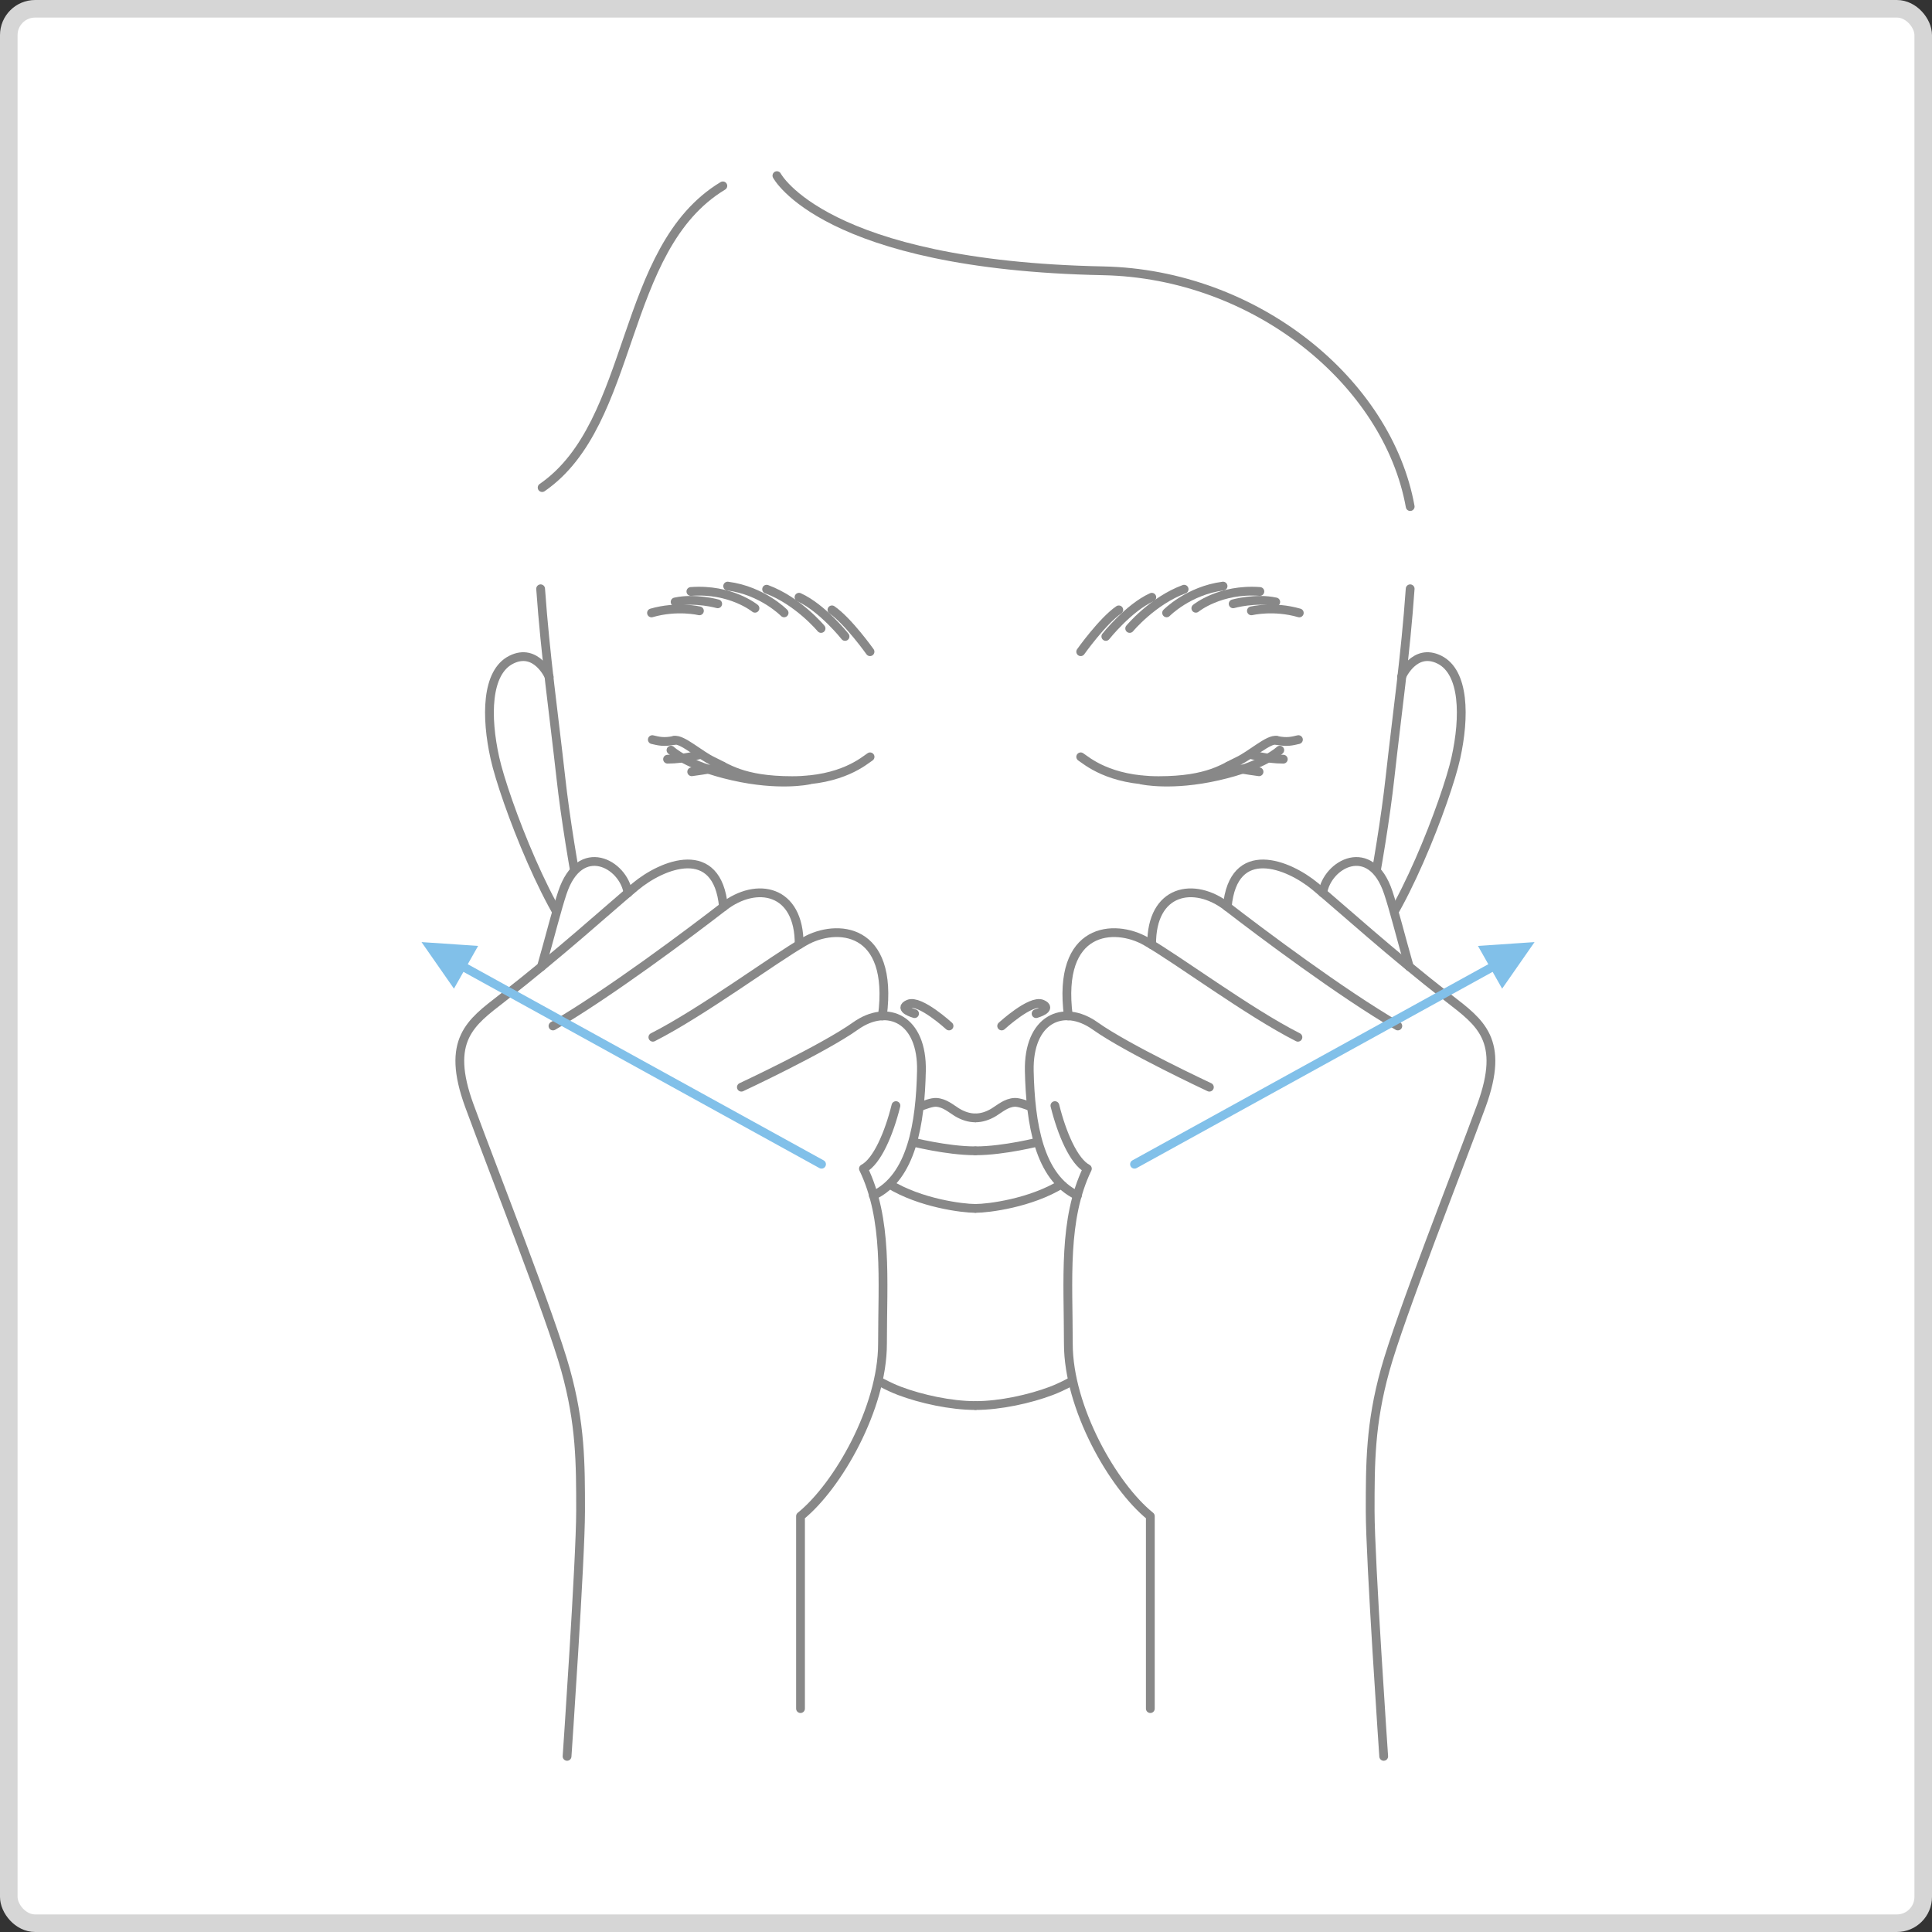 <svg width="110" height="110" viewBox="0 0 110 110" fill="none" xmlns="http://www.w3.org/2000/svg">
<rect x="0" y="0" width="110" height="110" fill="#333333" stroke="none"/>
<rect x="0.5" y="0.5" width="109" height="109" rx="1.5" fill="white" stroke="#D6D6D6"/>
<path d="M49.535 37.105C49.535 37.105 48.295 35.359 47.367 34.723" stroke="#888888" stroke-width="0.5" stroke-linecap="round" stroke-linejoin="round"/>
<path d="M48.113 36.236C48.113 36.236 46.818 34.605 45.492 34.004" stroke="#888888" stroke-width="0.5" stroke-linecap="round" stroke-linejoin="round"/>
<path d="M46.747 35.782C46.747 35.782 45.435 34.205 43.648 33.547" stroke="#888888" stroke-width="0.5" stroke-linecap="round" stroke-linejoin="round"/>
<path d="M44.644 34.894C44.644 34.894 43.404 33.625 41.43 33.37" stroke="#888888" stroke-width="0.5" stroke-linecap="round" stroke-linejoin="round"/>
<path d="M42.985 34.632C42.985 34.632 41.614 33.505 39.336 33.676" stroke="#888888" stroke-width="0.5" stroke-linecap="round" stroke-linejoin="round"/>
<path d="M40.863 34.379C40.863 34.379 39.596 34.02 38.438 34.272" stroke="#888888" stroke-width="0.5" stroke-linecap="round" stroke-linejoin="round"/>
<path d="M39.822 34.779C39.822 34.779 38.559 34.474 37.094 34.897" stroke="#888888" stroke-width="0.5" stroke-linecap="round" stroke-linejoin="round"/>
<path d="M61.531 37.105C61.531 37.105 62.771 35.359 63.699 34.723" stroke="#888888" stroke-width="0.5" stroke-linecap="round" stroke-linejoin="round"/>
<path d="M62.961 36.236C62.961 36.236 64.254 34.605 65.579 34.004" stroke="#888888" stroke-width="0.5" stroke-linecap="round" stroke-linejoin="round"/>
<path d="M64.32 35.782C64.32 35.782 65.63 34.205 67.419 33.547" stroke="#888888" stroke-width="0.5" stroke-linecap="round" stroke-linejoin="round"/>
<path d="M66.422 34.894C66.422 34.894 67.664 33.625 69.636 33.37" stroke="#888888" stroke-width="0.5" stroke-linecap="round" stroke-linejoin="round"/>
<path d="M68.086 34.632C68.086 34.632 69.457 33.505 71.732 33.676" stroke="#888888" stroke-width="0.5" stroke-linecap="round" stroke-linejoin="round"/>
<path d="M70.211 34.379C70.211 34.379 71.48 34.02 72.636 34.272" stroke="#888888" stroke-width="0.5" stroke-linecap="round" stroke-linejoin="round"/>
<path d="M71.25 34.779C71.25 34.779 72.514 34.474 73.976 34.897" stroke="#888888" stroke-width="0.5" stroke-linecap="round" stroke-linejoin="round"/>
<path d="M49.538 43.091C49.211 43.303 47.95 44.446 45.098 44.446C42.246 44.446 41.366 43.692 40.596 43.343C39.826 42.981 38.831 42.055 38.391 42.152" stroke="#888888" stroke-width="0.5" stroke-linecap="round" stroke-linejoin="round"/>
<path d="M38.388 42.152C37.795 42.28 37.497 42.194 37.141 42.111" stroke="#888888" stroke-width="0.5" stroke-linecap="round" stroke-linejoin="round"/>
<path d="M46.037 44.416C46.037 44.416 44.355 44.786 41.718 44.183C39.083 43.587 38.203 42.71 38.203 42.71" stroke="#888888" stroke-width="0.5" stroke-linecap="round" stroke-linejoin="round"/>
<path d="M41.137 43.617C41.137 43.617 40.976 43.724 39.383 43.941" stroke="#888888" stroke-width="0.5" stroke-linecap="round" stroke-linejoin="round"/>
<path d="M39.894 42.951C39.894 42.951 38.971 43.225 38.008 43.225" stroke="#888888" stroke-width="0.5" stroke-linecap="round" stroke-linejoin="round"/>
<path d="M61.531 43.091C61.859 43.303 63.12 44.446 65.971 44.446C68.823 44.446 69.703 43.692 70.473 43.343C71.243 42.981 72.239 42.055 72.679 42.152" stroke="#888888" stroke-width="0.5" stroke-linecap="round" stroke-linejoin="round"/>
<path d="M72.68 42.152C73.273 42.28 73.57 42.194 73.927 42.111" stroke="#888888" stroke-width="0.5" stroke-linecap="round" stroke-linejoin="round"/>
<path d="M65.031 44.416C65.031 44.416 66.713 44.786 69.351 44.183C71.985 43.587 72.865 42.71 72.865 42.71" stroke="#888888" stroke-width="0.5" stroke-linecap="round" stroke-linejoin="round"/>
<path d="M69.93 43.617C69.93 43.617 70.091 43.724 71.684 43.941" stroke="#888888" stroke-width="0.5" stroke-linecap="round" stroke-linejoin="round"/>
<path d="M71.18 42.951C71.18 42.951 72.103 43.225 73.066 43.225" stroke="#888888" stroke-width="0.5" stroke-linecap="round" stroke-linejoin="round"/>
<path d="M41.156 10.582C35.251 14.142 36.209 24.077 30.867 27.761" stroke="#888888" stroke-width="0.5" stroke-linecap="round" stroke-linejoin="round"/>
<path d="M44.234 10C44.234 10 46.909 15.1 62.811 15.419C71.498 15.597 79.013 21.754 80.29 28.842" stroke="#888888" stroke-width="0.5" stroke-linecap="round" stroke-linejoin="round"/>
<path d="M69.606 72.012C69.606 72.012 69.217 81.512 70.577 87.114" stroke="#888888" stroke-width="0.5" stroke-linecap="round" stroke-linejoin="round"/>
<path d="M54.034 58.415C54.034 58.415 52.381 56.897 51.732 57.165C51.093 57.436 52.072 57.712 52.072 57.712" stroke="#888888" stroke-width="0.5" stroke-linecap="round" stroke-linejoin="round"/>
<path d="M48.008 64.119C49.215 64.119 50.288 63.827 50.857 63.625C51.64 63.354 52.821 62.737 53.304 62.764C53.784 62.791 54.138 63.113 54.484 63.327C54.836 63.542 55.198 63.647 55.52 63.647" stroke="#888888" stroke-width="0.5" stroke-linecap="round" stroke-linejoin="round"/>
<path d="M55.523 68.801C54.806 68.801 52.397 68.503 50.616 67.408C48.834 66.316 47.383 64.551 47.383 64.551" stroke="#888888" stroke-width="0.5" stroke-linecap="round" stroke-linejoin="round"/>
<path d="M55.519 65.522C53.896 65.522 51.854 64.994 51.854 64.994C50.88 65.227 48.425 65.018 47.148 64.463" stroke="#888888" stroke-width="0.5" stroke-linecap="round" stroke-linejoin="round"/>
<path d="M80.289 33.523C80.02 37.346 79.546 40.604 79.143 44.258C78.639 48.824 77.273 55.577 76.592 58.058C75.942 60.409 74.995 63.778 74.282 64.988C73.568 66.198 71.486 70.094 69.015 72.447C66.547 74.808 62.386 78.236 59.853 79.192C58.635 79.653 56.937 80.026 55.539 80.026" stroke="#888888" stroke-width="0.5" stroke-linecap="round" stroke-linejoin="round"/>
<path d="M79.796 38.538C79.796 38.538 80.526 36.847 81.958 37.561C83.385 38.278 83.407 40.818 82.889 43.16C82.371 45.497 79.667 52.647 77.523 54.402" stroke="#888888" stroke-width="0.5" stroke-linecap="round" stroke-linejoin="round"/>
<path d="M41.463 72.012C41.463 72.012 41.85 81.512 40.492 87.114" stroke="#888888" stroke-width="0.5" stroke-linecap="round" stroke-linejoin="round"/>
<path d="M30.781 33.523C31.052 37.346 31.524 40.604 31.93 44.258C32.434 48.824 33.8 55.577 34.481 58.058C35.13 60.409 36.075 63.778 36.791 64.988C37.502 66.198 39.587 70.094 42.057 72.447C44.523 74.808 48.687 78.236 51.217 79.192C52.438 79.653 54.133 80.026 55.531 80.026" stroke="#888888" stroke-width="0.5" stroke-linecap="round" stroke-linejoin="round"/>
<path d="M31.269 38.538C31.269 38.538 30.539 36.847 29.109 37.561C27.679 38.278 27.658 40.818 28.178 43.16C28.696 45.497 31.401 52.647 33.541 54.402" stroke="#888888" stroke-width="0.5" stroke-linecap="round" stroke-linejoin="round"/>
<path d="M57.031 58.415C57.031 58.415 58.684 56.897 59.328 57.165C59.969 57.436 58.99 57.712 58.99 57.712" stroke="#888888" stroke-width="0.5" stroke-linecap="round" stroke-linejoin="round"/>
<path d="M63.062 64.119C61.852 64.119 60.779 63.827 60.212 63.625C59.429 63.354 58.246 62.737 57.763 62.764C57.283 62.791 56.934 63.113 56.585 63.327C56.234 63.542 55.871 63.647 55.547 63.647" stroke="#888888" stroke-width="0.5" stroke-linecap="round" stroke-linejoin="round"/>
<path d="M55.547 68.801C56.263 68.801 58.675 68.503 60.454 67.408C62.235 66.316 63.681 64.551 63.681 64.551" stroke="#888888" stroke-width="0.5" stroke-linecap="round" stroke-linejoin="round"/>
<path d="M55.547 65.522C57.17 65.522 59.212 64.994 59.212 64.994C60.186 65.227 62.64 65.018 63.915 64.463" stroke="#888888" stroke-width="0.5" stroke-linecap="round" stroke-linejoin="round"/>
<path d="M52.469 60.985C52.52 58.858 51.495 57.798 50.229 57.854L50.24 57.844C50.897 52.765 47.616 52.569 45.819 53.594C45.725 53.648 45.604 53.725 45.499 53.787V53.782C45.526 50.629 43.079 50.171 41.196 51.625C40.855 47.944 37.727 49.189 36.184 50.471C36.053 50.581 35.9 50.71 35.752 50.836C35.503 49.186 33.021 47.82 32.02 50.815C31.696 51.788 31.334 53.256 30.826 55.035C30.113 55.622 29.359 56.231 28.567 56.846C26.808 58.217 25.351 59.204 26.722 62.947C28.093 66.689 31.344 74.907 32.2 77.989C33.056 81.072 33.056 83.296 33.056 86.035C33.056 88.775 32.286 99.997 32.286 99.997L45.572 97.279V86.322C47.694 84.611 50.24 80.16 50.24 76.506C50.24 73.469 50.438 70.598 49.711 68.049L49.725 68.06C51.922 67.032 52.397 63.928 52.464 60.983" fill="white"/>
<path d="M42.211 61.9C42.211 61.9 46.866 59.727 48.706 58.418C50.549 57.106 52.532 58.042 52.462 60.988C52.398 63.934 51.92 67.038 49.723 68.066" stroke="#888888" stroke-width="0.5" stroke-linecap="round" stroke-linejoin="round"/>
<path d="M37.172 59.056C39.997 57.621 44.021 54.624 45.816 53.597C47.616 52.569 50.898 52.765 50.24 57.844" stroke="#888888" stroke-width="0.5" stroke-linecap="round" stroke-linejoin="round"/>
<path d="M31.484 58.415C34.666 56.567 39.313 53.082 41.194 51.625C43.077 50.168 45.524 50.63 45.5 53.782" stroke="#888888" stroke-width="0.5" stroke-linecap="round" stroke-linejoin="round"/>
<path d="M45.578 97.282V86.325C47.7 84.614 50.246 80.163 50.246 76.508C50.246 72.854 50.558 69.434 49.16 66.539C49.935 66.134 50.619 64.535 51.011 62.949" stroke="#888888" stroke-width="0.5" stroke-linecap="round" stroke-linejoin="round"/>
<path d="M41.191 51.628C40.85 47.947 37.721 49.192 36.179 50.474C34.639 51.759 31.908 54.252 28.567 56.849C26.808 58.217 25.351 59.204 26.722 62.949C28.093 66.692 31.344 74.91 32.2 77.992C33.056 81.075 33.056 83.299 33.056 86.038C33.056 88.778 32.286 100 32.286 100" stroke="#888888" stroke-width="0.5" stroke-linecap="round" stroke-linejoin="round"/>
<path d="M35.754 50.836C35.504 49.189 33.023 47.821 32.022 50.817C31.697 51.794 31.335 53.261 30.828 55.038" stroke="#888888" stroke-width="0.5" stroke-linecap="round" stroke-linejoin="round"/>
<path d="M58.603 60.985C58.555 58.858 59.58 57.798 60.843 57.854L60.833 57.844C60.178 52.765 63.459 52.569 65.257 53.594C65.348 53.648 65.471 53.725 65.573 53.787V53.782C65.546 50.629 67.996 50.171 69.877 51.625C70.217 47.944 73.348 49.189 74.891 50.471C75.022 50.581 75.173 50.71 75.32 50.836C75.57 49.186 78.051 47.82 79.049 50.815C79.377 51.788 79.739 53.256 80.246 55.035C80.96 55.622 81.711 56.231 82.505 56.846C84.265 58.217 85.719 59.204 84.351 62.947C82.98 66.689 79.728 74.907 78.872 77.989C78.016 81.072 78.016 83.296 78.016 86.035C78.016 88.775 78.787 99.997 78.787 99.997L65.501 97.279V86.322C63.379 84.611 60.833 80.16 60.833 76.506C60.833 73.469 60.632 70.598 61.361 68.049L61.348 68.06C59.148 67.032 58.676 63.928 58.606 60.983" fill="white"/>
<path d="M68.857 61.9C68.857 61.9 64.202 59.727 62.362 58.418C60.519 57.106 58.536 58.042 58.603 60.988C58.67 63.934 59.145 67.038 61.345 68.066" stroke="#888888" stroke-width="0.5" stroke-linecap="round" stroke-linejoin="round"/>
<path d="M73.898 59.056C71.07 57.621 67.049 54.624 65.251 53.597C63.454 52.569 60.173 52.765 60.827 57.844" stroke="#888888" stroke-width="0.5" stroke-linecap="round" stroke-linejoin="round"/>
<path d="M79.586 58.415C76.401 56.567 71.757 53.082 69.874 51.625C67.993 50.168 65.544 50.63 65.57 53.782" stroke="#888888" stroke-width="0.5" stroke-linecap="round" stroke-linejoin="round"/>
<path d="M65.495 97.282V86.325C63.373 84.614 60.827 80.163 60.827 76.508C60.827 72.854 60.516 69.434 61.911 66.539C61.138 66.134 60.454 64.535 60.062 62.949" stroke="#888888" stroke-width="0.5" stroke-linecap="round" stroke-linejoin="round"/>
<path d="M69.875 51.628C70.218 47.947 73.347 49.192 74.889 50.474C76.429 51.759 79.16 54.252 82.501 56.849C84.261 58.217 85.715 59.204 84.347 62.949C82.975 66.692 79.724 74.91 78.868 77.992C78.012 81.075 78.012 83.299 78.012 86.038C78.012 88.778 78.782 100 78.782 100" stroke="#888888" stroke-width="0.5" stroke-linecap="round" stroke-linejoin="round"/>
<path d="M75.312 50.836C75.562 49.189 78.044 47.821 79.042 50.817C79.369 51.794 79.731 53.261 80.238 55.038" stroke="#888888" stroke-width="0.5" stroke-linecap="round" stroke-linejoin="round"/>
<path d="M86.041 54.465L64.594 66.286" stroke="#81C0E9" stroke-width="0.5" stroke-linecap="round" stroke-linejoin="round"/>
<path d="M85.525 56.29L87.371 53.639L84.148 53.856L84.838 55.074L85.525 56.29Z" fill="#81C0E9"/>
<path d="M25.328 54.465L46.775 66.286" stroke="#81C0E9" stroke-width="0.5" stroke-linecap="round" stroke-linejoin="round"/>
<path d="M25.846 56.29L24 53.639L27.222 53.856L26.533 55.074L25.846 56.29Z" fill="#81C0E9"/>
</svg>

